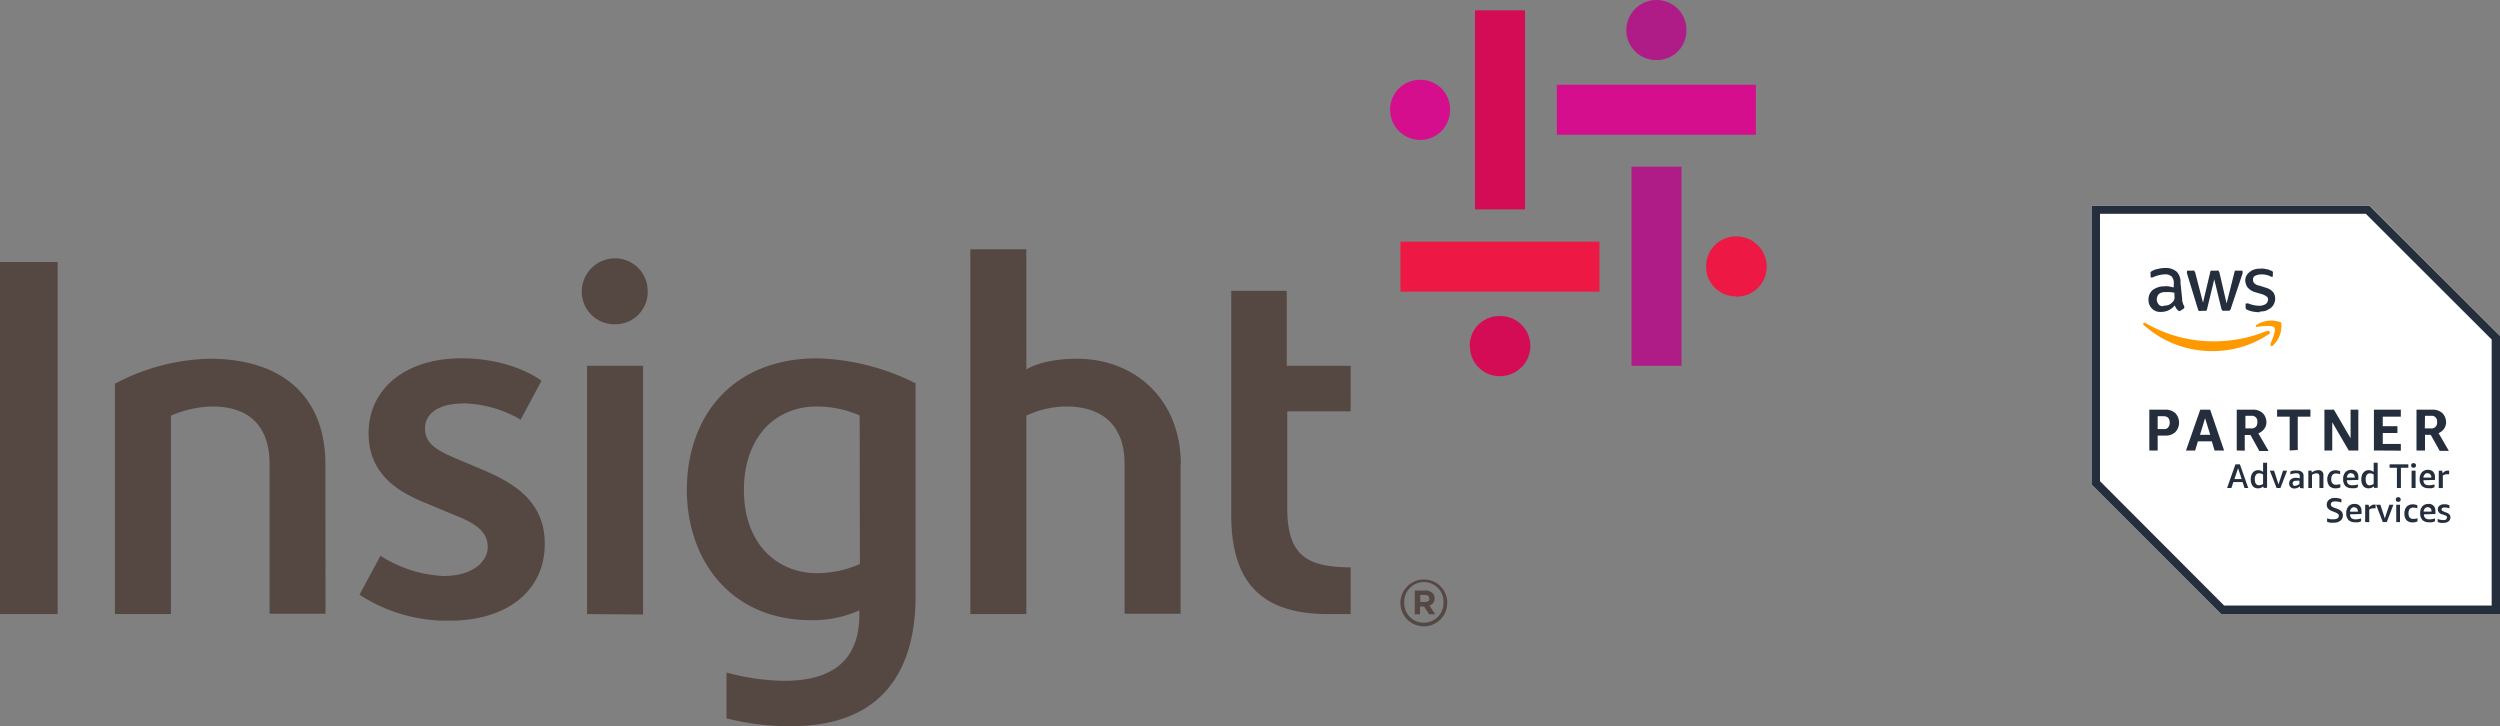 <svg id="Layer_1" data-name="Layer 1" xmlns="http://www.w3.org/2000/svg" viewBox="0 0 300 87.17"><rect x="0" y="0" width="300" height="87.17" fill="#808080" stroke="none"/><defs><style>.cls-1{fill:#fff;}.cls-2{fill:#242e3d;}.cls-3{fill:#f90;}.cls-4{fill:#b01c87;}.cls-5{fill:#d30c55;}.cls-6{fill:#d40e8c;}.cls-7{fill:#ed1944;}.cls-8{fill:#554741;}</style></defs><path class="cls-1" d="M284.3,24.64H251V58.15l15.53,15.53H300V40.33Zm0,0"/><path class="cls-2" d="M283.9,25.66,299,40.74V72.66H266.89L252,57.74V25.66H283.9m.4-1H251V58.15l15.53,15.53H300V40.33Zm0,0"/><path class="cls-2" d="M258.92,52.27v1.79h-1v-4.9h1.88a1.72,1.72,0,0,1,1.23.41,1.66,1.66,0,0,1,0,2.29,1.7,1.7,0,0,1-1.23.41Zm0-.78h.74a.61.61,0,0,0,.53-.21,1,1,0,0,0,0-1.14.87.87,0,0,0-.53-.2h-.74Zm6.83,2.57-.33-1.1h-1.67l-.33,1.1h-1.1l1.71-4.9h1.19l1.67,4.9ZM264,52.18h1.23l-.62-2Zm4.41,1.88v-4.9h1.88a1.7,1.7,0,0,1,1.23.41,1.54,1.54,0,0,1,.45,1.1,1.32,1.32,0,0,1-.25.78A1.59,1.59,0,0,1,271,52l1.23,2.12h-1.11l-1.06-1.92h-.69v1.88Zm1-2.65h.73a.66.66,0,0,0,.74-.58v-.2a.65.65,0,0,0-.53-.73h-.9v1.51Zm5.35,2.65V50h-1.51v-.86h4V50h-1.52v4Zm5.11-3.39v3.39h-.94v-4.9h1.14l2,3.43V49.16H283v4.9h-1.15Zm5,3.39v-4.9h3.23V50h-2.17v1.14h1.76v.82h-1.76v1.31h2.17v.81Zm5.11,0v-4.9h1.88a1.71,1.71,0,0,1,1.22.41,1.54,1.54,0,0,1,.45,1.1,1.38,1.38,0,0,1-.24.78,1.69,1.69,0,0,1-.66.53l1.23,2.12h-1.1l-1.07-1.92H291v1.88Zm1-2.65h.73a.66.66,0,0,0,.74-.58v-.2a.65.65,0,0,0-.53-.73H291Zm0,0"/><path class="cls-2" d="M261.86,35.88a1,1,0,0,0,.09.49c0,.12.12.28.16.4a.18.18,0,0,1,0,.13c0,.08,0,.12-.12.16l-.37.25h-.12a.21.21,0,0,1-.16-.08,1.11,1.11,0,0,1-.21-.25,2.56,2.56,0,0,1-.16-.33,2.1,2.1,0,0,1-1.64.78,1.36,1.36,0,0,1-1.1-.41,1.43,1.43,0,0,1-.41-1.06,1.49,1.49,0,0,1,.49-1.15,2.28,2.28,0,0,1,1.35-.45,2.55,2.55,0,0,1,.57,0l.62.13v-.41a1.19,1.19,0,0,0-.25-.9,1.16,1.16,0,0,0-.9-.25,2.57,2.57,0,0,0-.61.09,3.72,3.72,0,0,0-.62.2l-.2.08h-.08c-.08,0-.12,0-.12-.16v-.29a.36.36,0,0,1,0-.2.55.55,0,0,1,.16-.12,1.85,1.85,0,0,1,.69-.25,3.24,3.24,0,0,1,.86-.12,2,2,0,0,1,1.43.45,1.78,1.78,0,0,1,.45,1.35Zm-2.24.81a2.8,2.8,0,0,0,.57-.08,1.46,1.46,0,0,0,.53-.37.78.78,0,0,0,.21-.36,2.07,2.07,0,0,0,0-.49v-.25a2.18,2.18,0,0,0-.49-.08,2.28,2.28,0,0,0-.54,0,1.18,1.18,0,0,0-.81.2.93.93,0,0,0-.08,1.23.57.57,0,0,0,.57.24Zm4.45.62a.3.3,0,0,1-.2,0,1,1,0,0,1-.12-.21l-1.31-4.29a.43.43,0,0,1,0-.2c0-.09,0-.13.08-.13h.57a.3.3,0,0,1,.2,0,.84.84,0,0,1,.13.21l.94,3.63.86-3.63a.25.25,0,0,1,.12-.21.43.43,0,0,1,.2,0H266a.32.32,0,0,1,.21,0,1.3,1.3,0,0,1,.12.21l.86,3.72.94-3.72a.25.25,0,0,1,.12-.21.36.36,0,0,1,.2,0h.54c.08,0,.12,0,.12.09v.12s0,.08,0,.12L267.71,37a.25.25,0,0,1-.12.21c0,.08-.12.08-.21.08h-.49a.3.3,0,0,1-.2,0c0-.09-.08-.13-.12-.21l-.86-3.56-.86,3.56a.24.24,0,0,1-.12.21.27.27,0,0,1-.17,0Zm7.11.16a6.11,6.11,0,0,1-.85-.08,3.36,3.36,0,0,1-.66-.21.32.32,0,0,1-.2-.32v-.29c0-.12,0-.16.12-.16h.08s.08,0,.12,0a3.72,3.72,0,0,0,.62.2,3.61,3.61,0,0,0,.65.08,1.47,1.47,0,0,0,.82-.2.71.71,0,0,0,.29-.53.39.39,0,0,0-.17-.37,1.71,1.71,0,0,0-.57-.29l-.82-.24a1.87,1.87,0,0,1-.9-.57,1.55,1.55,0,0,1-.28-.82,1.14,1.14,0,0,1,.16-.61,1.25,1.25,0,0,1,.41-.45,1.54,1.54,0,0,1,.57-.29,2.1,2.1,0,0,1,.7-.08,1.11,1.11,0,0,1,.36,0,1.17,1.17,0,0,1,.37.08c.13,0,.21,0,.33.08a1.84,1.84,0,0,0,.25.09.55.55,0,0,1,.16.12.3.3,0,0,1,0,.2v.25c0,.12,0,.16-.12.16a.33.33,0,0,1-.21-.08,2.37,2.37,0,0,0-1.06-.21,1.66,1.66,0,0,0-.74.17.46.46,0,0,0-.24.49.53.53,0,0,0,.16.41,1.11,1.11,0,0,0,.61.28l.78.25a1.81,1.81,0,0,1,.86.53,1.27,1.27,0,0,1,.24.78,1.3,1.3,0,0,1-.16.65,1.15,1.15,0,0,1-.41.49,3,3,0,0,1-.61.33,3.29,3.29,0,0,1-.7.08Zm0,0"/><path class="cls-3" d="M272.21,40.13a12,12,0,0,1-6.75,2A12.18,12.18,0,0,1,257.25,39c-.17-.16,0-.36.2-.24a16.21,16.21,0,0,0,8.22,2.2A16.58,16.58,0,0,0,272,39.72c.29-.13.57.2.25.41Zm.28,1.22c-.08.17.09.25.25.12a3.17,3.17,0,0,0,1-2.77,3.25,3.25,0,0,0-2.94.28c-.17.13-.12.29,0,.25.57-.08,1.88-.25,2.12.08s-.28,1.51-.49,2Zm0,0"/><path class="cls-2" d="M269.34,58.56l-.23-.71H268l-.23.71h-.52l1-2.84h.54l1,2.84Zm-1.21-1.07H269l-.43-1.31Zm0,0"/><path class="cls-2" d="M271.64,58.56l-.05-.2a.9.9,0,0,1-.64.24.78.78,0,0,1-.63-.28,1.28,1.28,0,0,1-.23-.79,1.34,1.34,0,0,1,.11-.58.85.85,0,0,1,.3-.39.82.82,0,0,1,.47-.14.93.93,0,0,1,.6.21v-1.1h.48v3Zm-.54-.33a.86.86,0,0,0,.47-.16V56.94a.83.83,0,0,0-.46-.14.46.46,0,0,0-.4.18.84.84,0,0,0-.13.53c0,.48.17.72.52.72Zm0,0"/><path class="cls-2" d="M273.19,58.56l-.81-2.08h.51l.53,1.65.54-1.65h.49l-.8,2.08Zm0,0"/><path class="cls-2" d="M276,58.56l0-.2a1.18,1.18,0,0,1-.32.19.87.87,0,0,1-.35.07.61.61,0,0,1-.46-.17.57.57,0,0,1-.17-.45.57.57,0,0,1,.21-.47.85.85,0,0,1,.59-.19,2.09,2.09,0,0,1,.47.06v-.24a.39.39,0,0,0-.09-.29.48.48,0,0,0-.31-.08,2.39,2.39,0,0,0-.73.14v-.34a1.46,1.46,0,0,1,.37-.12,2.12,2.12,0,0,1,.44,0,.9.9,0,0,1,.59.17.63.63,0,0,1,.19.5v1.47Zm-.57-.28a.79.79,0,0,0,.25-.05,1.28,1.28,0,0,0,.25-.15v-.39a1.82,1.82,0,0,0-.38,0c-.28,0-.43.11-.43.32a.29.29,0,0,0,.09.23.31.31,0,0,0,.22.08Zm0,0"/><path class="cls-2" d="M278.33,58.56V57.18a.46.46,0,0,0-.08-.29.36.36,0,0,0-.26-.09,1,1,0,0,0-.55.18v1.58H277V56.48h.4l0,.23a1.33,1.33,0,0,1,.8-.29.66.66,0,0,1,.46.16.61.61,0,0,1,.15.45v1.53Zm0,0"/><path class="cls-2" d="M280.85,58.48a1.28,1.28,0,0,1-.58.12,1,1,0,0,1-.74-.27,1.36,1.36,0,0,1,0-1.6.94.94,0,0,1,.74-.3,1.43,1.43,0,0,1,.55.12v.35a1.92,1.92,0,0,0-.47-.08.56.56,0,0,0-.45.16.77.77,0,0,0-.15.52v0a.74.74,0,0,0,.15.51.56.56,0,0,0,.45.16,1.84,1.84,0,0,0,.48-.08Zm0,0"/><path class="cls-2" d="M281.62,57.63a.65.65,0,0,0,.17.46.75.75,0,0,0,.5.14,2.25,2.25,0,0,0,.66-.1v.33a1.27,1.27,0,0,1-.33.12,1.75,1.75,0,0,1-.4,0,1.06,1.06,0,0,1-.78-.27,1.14,1.14,0,0,1-.26-.82,1.17,1.17,0,0,1,.26-.82.92.92,0,0,1,.72-.29.83.83,0,0,1,.62.22.85.85,0,0,1,.22.62,2,2,0,0,1,0,.37Zm.52-.86a.46.46,0,0,0-.36.15.69.69,0,0,0-.16.39h.95v0a.56.56,0,0,0-.11-.37.4.4,0,0,0-.32-.14Zm0,0"/><path class="cls-2" d="M284.91,58.56l-.05-.2a.91.91,0,0,1-.64.24.78.78,0,0,1-.63-.28,1.22,1.22,0,0,1-.23-.79,1.5,1.5,0,0,1,.1-.58,1,1,0,0,1,.31-.39.82.82,0,0,1,.47-.14,1,1,0,0,1,.6.21v-1.1h.48v3Zm-.54-.33a.86.86,0,0,0,.47-.16V56.94a.83.83,0,0,0-.46-.14A.48.48,0,0,0,284,57a.92.92,0,0,0-.12.53c0,.48.17.72.52.72Zm0,0"/><path class="cls-2" d="M287.63,58.56V56.13h-.88v-.41H289v.41h-.89v2.43Zm0,0"/><path class="cls-2" d="M289.39,58.56V56.48h.48v2.08Zm.23-2.43a.28.28,0,0,1-.21-.07.27.27,0,0,1-.07-.2.25.25,0,0,1,.28-.28.29.29,0,0,1,.22.07.29.29,0,0,1,.08.21.28.28,0,0,1-.08.2.29.29,0,0,1-.22.07Zm0,0"/><path class="cls-2" d="M290.81,57.63a.65.65,0,0,0,.17.46.75.75,0,0,0,.5.14,2.25,2.25,0,0,0,.66-.1v.33a1.27,1.27,0,0,1-.33.12,1.75,1.75,0,0,1-.4,0,1.06,1.06,0,0,1-.78-.27,1.14,1.14,0,0,1-.27-.82,1.18,1.18,0,0,1,.27-.82.93.93,0,0,1,.73-.29.82.82,0,0,1,.61.22.85.85,0,0,1,.22.62,2,2,0,0,1,0,.37Zm.52-.86a.46.46,0,0,0-.36.15.63.63,0,0,0-.16.39h.95v0a.56.56,0,0,0-.11-.37.4.4,0,0,0-.32-.14Zm0,0"/><path class="cls-2" d="M292.65,58.56V56.48h.4l.07.31a1.23,1.23,0,0,1,.3-.25.68.68,0,0,1,.32-.07h.16v.44l-.23,0a.94.94,0,0,0-.53.15v1.51Zm0,0"/><path class="cls-2" d="M279.87,61.34a1.23,1.23,0,0,1-.5-.31.69.69,0,0,1-.16-.45.75.75,0,0,1,.27-.61,1.09,1.09,0,0,1,.72-.22,2.32,2.32,0,0,1,.77.14v.4a2.58,2.58,0,0,0-.73-.12q-.54,0-.54.36a.28.28,0,0,0,.1.23,1,1,0,0,0,.35.18l.35.13a1.25,1.25,0,0,1,.49.31.69.69,0,0,1,.15.46.75.75,0,0,1-.29.64,1.2,1.2,0,0,1-.79.24,2.2,2.2,0,0,1-.44,0,1.61,1.61,0,0,1-.37-.12v-.39l.41.1a3.18,3.18,0,0,0,.4,0,.77.77,0,0,0,.44-.11.35.35,0,0,0,.16-.3.3.3,0,0,0-.1-.23,1.24,1.24,0,0,0-.32-.18Zm0,0"/><path class="cls-2" d="M282,61.72a.67.67,0,0,0,.17.46.8.8,0,0,0,.5.14,2,2,0,0,0,.66-.11v.34a1.27,1.27,0,0,1-.33.12,1.75,1.75,0,0,1-.4,0,1.06,1.06,0,0,1-.78-.27,1.14,1.14,0,0,1-.27-.82,1.18,1.18,0,0,1,.27-.82.93.93,0,0,1,.73-.29.82.82,0,0,1,.61.22.84.84,0,0,1,.22.61,2.11,2.11,0,0,1,0,.38Zm.52-.86a.46.46,0,0,0-.36.15.61.61,0,0,0-.16.39h.95v0a.59.59,0,0,0-.11-.38.39.39,0,0,0-.32-.13Zm0,0"/><path class="cls-2" d="M283.82,62.65V60.57h.41l.06.31a1.1,1.1,0,0,1,.31-.25.62.62,0,0,1,.31-.08l.16,0V61a.86.86,0,0,0-.23,0,.94.94,0,0,0-.53.15v1.51Zm0,0"/><path class="cls-2" d="M285.94,62.65l-.81-2.08h.52l.53,1.64.54-1.64h.49l-.8,2.08Zm0,0"/><path class="cls-2" d="M287.55,62.65V60.57H288v2.08Zm.24-2.43a.32.32,0,0,1-.22-.07.27.27,0,0,1-.07-.2.28.28,0,0,1,.07-.21.33.33,0,0,1,.22-.08.27.27,0,0,1,.29.29.26.26,0,0,1-.29.27Zm0,0"/><path class="cls-2" d="M290.1,62.56a1.21,1.21,0,0,1-.58.13,1,1,0,0,1-.74-.27,1.14,1.14,0,0,1-.25-.79,1.22,1.22,0,0,1,.26-.82,1,1,0,0,1,.75-.29,1.22,1.22,0,0,1,.54.12V61a1.48,1.48,0,0,0-.46-.09.59.59,0,0,0-.46.17.83.83,0,0,0-.14.52v0a.8.8,0,0,0,.14.51.59.59,0,0,0,.46.16,1.84,1.84,0,0,0,.48-.08Zm0,0"/><path class="cls-2" d="M290.87,61.72a.63.63,0,0,0,.17.46.78.78,0,0,0,.5.14,2.07,2.07,0,0,0,.66-.11v.34a1.5,1.5,0,0,1-.34.12,1.67,1.67,0,0,1-.39,0,1.06,1.06,0,0,1-.78-.27,1.14,1.14,0,0,1-.27-.82,1.22,1.22,0,0,1,.26-.82,1,1,0,0,1,.73-.29.76.76,0,0,1,.83.83,1.48,1.48,0,0,1,0,.38Zm.51-.86A.45.45,0,0,0,291,61a.56.56,0,0,0-.16.39h.94v0a.54.54,0,0,0-.11-.38.37.37,0,0,0-.32-.13Zm0,0"/><path class="cls-2" d="M293.65,62.09a.2.2,0,0,0-.06-.15.64.64,0,0,0-.21-.12L293,61.7a.6.6,0,0,1-.46-.58.54.54,0,0,1,.21-.45.94.94,0,0,1,.57-.16,1.33,1.33,0,0,1,.61.13V61a2.08,2.08,0,0,0-.58-.1.49.49,0,0,0-.27.06.2.2,0,0,0-.09.17.2.2,0,0,0,.06.15l.23.12.31.12a.93.93,0,0,1,.36.23.52.52,0,0,1,.1.33.57.57,0,0,1-.22.48.92.92,0,0,1-.61.18,1.58,1.58,0,0,1-.38,0,1.52,1.52,0,0,1-.32-.12v-.34a2.13,2.13,0,0,0,.7.13.55.55,0,0,0,.29-.06.21.21,0,0,0,.1-.19Zm0,0"/><g id="Symbol"><path class="cls-4" d="M195.78,43.9V20h6V43.9Zm6.59-40.27A3.57,3.57,0,0,0,198.79,0a3.62,3.62,0,0,0-3.63,3.63,3.57,3.57,0,0,0,3.63,3.58A3.53,3.53,0,0,0,202.37,3.63Z"/><path class="cls-5" d="M183,1.24V25.13h-6V1.24Zm-6.61,40.27A3.58,3.58,0,0,0,180,45.14a3.63,3.63,0,0,0,3.64-3.63A3.58,3.58,0,0,0,180,37.93,3.53,3.53,0,0,0,176.37,41.51Z"/><path class="cls-6" d="M210.71,16.17H186.82v-6h23.89ZM170.45,9.58a3.58,3.58,0,0,0-3.64,3.58,3.63,3.63,0,0,0,3.64,3.63A3.57,3.57,0,0,0,174,13.16,3.52,3.52,0,0,0,170.45,9.58Z"/><path class="cls-7" d="M168.05,29h23.89v6H168.05Zm40.27,6.59A3.57,3.57,0,0,0,212,32a3.62,3.62,0,0,0-3.63-3.63A3.57,3.57,0,0,0,204.74,32,3.53,3.53,0,0,0,208.32,35.56Z"/></g><g id="Wordmark"><path id="Insight" class="cls-8" d="M0,73.69V31.45H6.92V73.69ZM77.72,35a3.91,3.91,0,0,0-3.91-4,4,4,0,0,0-4,4,3.91,3.91,0,0,0,4,3.91A3.86,3.86,0,0,0,77.72,35Zm-.55,38.74V43.9H70.45V73.69Zm-38.12-18h0c0-8.2-5.23-12.69-13.89-12.69a25.27,25.27,0,0,0-11.37,3V73.69h6.72V49.88a13,13,0,0,1,5-1.1c4.57,0,6.84,2.56,6.84,6.87v18h6.71Zm102.65,0c0-7.79-5.48-12.69-12.48-12.69-4.06,0-5.91,1.19-6.06,1.29V29.91h-6.72V73.69h6.72V49.88a11.35,11.35,0,0,1,4.79-1.1c4.52,0,7,2.45,7,6.87v18h6.72v-18ZM65.37,65.24c0-5-3.59-7.2-7.22-8.77-.63-.28-2.57-1.08-2.9-1.22C52.73,54.17,51,53.43,51,51.41c0-1.51,1.19-3,4.76-3a14.24,14.24,0,0,1,6.72,1.95l2.5-4.67c-.18-.12-3.48-2.69-9.65-2.69C48.76,43,44.23,46.58,44.23,52c0,4.81,3.41,6.94,6.63,8.27.41.17,3.26,1.37,3.89,1.62,2.55,1,3.78,2.07,3.78,3.75s-1.7,3.48-5.31,3.48a15.21,15.21,0,0,1-7.56-2.43l-2.52,4.67A19.12,19.12,0,0,0,54,74.48C60.6,74.48,65.37,71.1,65.37,65.24ZM109.87,46v25.5c0,9.16-4.15,15.64-14.91,15.64a30.54,30.54,0,0,1-7.78-.94v-5.5a27.4,27.4,0,0,0,6.94,1c6.69,0,9-3.33,9-7.89v-.56a13.75,13.75,0,0,1-5.79,1.17c-9.64,0-14.91-7.19-14.91-15.69C82.46,49.82,88,43,98.09,43A27.83,27.83,0,0,1,109.87,46Zm-6.71,3.85A13,13,0,0,0,98,48.78c-5,0-8.73,3.73-8.73,10,0,6.76,4.25,10,8.73,10a12.75,12.75,0,0,0,5.19-1.1Zm51.31-.49h7.61V43.9h-7.67v-9h-6.66V61.8c0,8.13,3.66,11.89,11.65,11.89h2.68V68.08c-5.41,0-7.61-1.56-7.61-7.14Z"/><path id="R" class="cls-8" d="M170.87,69.54a2.82,2.82,0,0,0-2.82,2.81h0a2.81,2.81,0,0,0,5.62,0v0A2.78,2.78,0,0,0,170.87,69.54Zm2.35,2.81a2.35,2.35,0,0,1-2.36,2.37,2.32,2.32,0,0,1-2.35-2.36h0a2.36,2.36,0,1,1,4.71,0Zm-1.68.32a.89.89,0,0,0,.61-.88v0a.84.84,0,0,0-.24-.62,1.19,1.19,0,0,0-.88-.31h-1.26v2.85h.63v-.92h.49l.61.92h.73Zm0-.85c0,.24-.17.41-.48.41h-.63v-.84H171c.31,0,.5.15.5.42Z"/></g></svg>